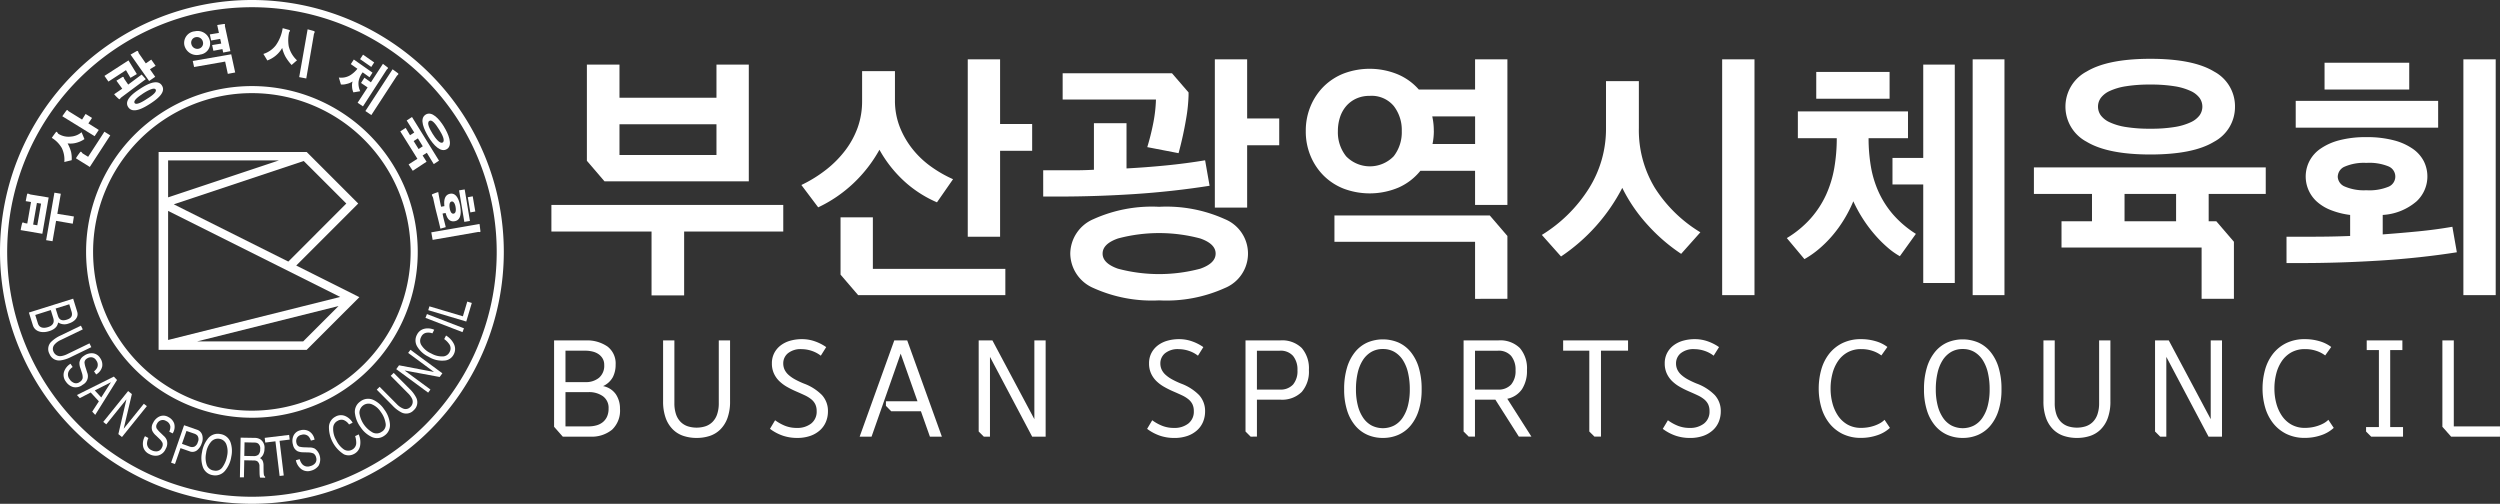 <svg xmlns="http://www.w3.org/2000/svg" viewBox="0 0 271.62 54.738"><rect x="0" y="0" width="271.62" height="54.738" fill="#333333" stroke="none"/><defs><style>.cls-1{fill:#fff;}</style></defs><g id="레이어_2" data-name="레이어 2"><path class="cls-1" d="M63.612,36.987a3.9,3.9,0,0,1,2.39.662,2.309,2.309,0,0,1,.885,1.972,2.912,2.912,0,0,1-.307,1.36,2.3,2.3,0,0,1-1.058.969,2.19,2.19,0,0,1,1.393.891,2.779,2.779,0,0,1,.446,1.576,2.852,2.852,0,0,1-.864,2.271,3.507,3.507,0,0,1-2.383.753H61.145L60.2,46.368V36.987Zm-2.174,4.53h2.174a2.239,2.239,0,0,0,1.463-.466,1.706,1.706,0,0,0,.572-1.4,1.337,1.337,0,0,0-.174-.7,1.5,1.5,0,0,0-.454-.481,1.968,1.968,0,0,0-.654-.279,3.29,3.29,0,0,0-.767-.09h-2.16Zm0,1.087v3.722h2.508a3.14,3.14,0,0,0,.858-.112,1.891,1.891,0,0,0,.689-.348,1.644,1.644,0,0,0,.46-.6,2.081,2.081,0,0,0,.168-.878,1.546,1.546,0,0,0-.614-1.338,2.583,2.583,0,0,0-1.561-.447Z"/><path class="cls-1" d="M75.682,47.58a4.527,4.527,0,0,1-1.414-.216,2.936,2.936,0,0,1-1.157-.7,3.325,3.325,0,0,1-.781-1.24,5.231,5.231,0,0,1-.286-1.833V36.987h1.227v6.8a3.7,3.7,0,0,0,.181,1.234,2.142,2.142,0,0,0,.509.829,1.972,1.972,0,0,0,.767.467,3.193,3.193,0,0,0,1.909,0,1.969,1.969,0,0,0,.766-.467,2.131,2.131,0,0,0,.509-.829,3.7,3.7,0,0,0,.182-1.234v-6.8H79.32v6.607a5.208,5.208,0,0,1-.286,1.833,3.336,3.336,0,0,1-.78,1.24,2.95,2.95,0,0,1-1.157.7A4.537,4.537,0,0,1,75.682,47.58Z"/><path class="cls-1" d="M85.313,46.27a3.456,3.456,0,0,0,1.268.223,2.422,2.422,0,0,0,1.548-.474,1.625,1.625,0,0,0,.6-1.352,1.678,1.678,0,0,0-.154-.753,1.643,1.643,0,0,0-.445-.543,3.428,3.428,0,0,0-.712-.432c-.278-.131-.59-.269-.933-.418a9.933,9.933,0,0,1-.99-.495,4.133,4.133,0,0,1-.836-.627,2.722,2.722,0,0,1-.578-.83,2.579,2.579,0,0,1-.216-1.087,2.394,2.394,0,0,1,.251-1.115,2.469,2.469,0,0,1,.689-.829,3.076,3.076,0,0,1,1.039-.516,4.625,4.625,0,0,1,1.3-.174,4.174,4.174,0,0,1,1.408.243,5.007,5.007,0,0,1,1.212.621l-.585.934a3.283,3.283,0,0,0-1-.53,3.465,3.465,0,0,0-1.08-.181,2.182,2.182,0,0,0-1.5.453,1.408,1.408,0,0,0-.5,1.08,1.592,1.592,0,0,0,.147.7,1.819,1.819,0,0,0,.431.565,3.8,3.8,0,0,0,.7.488,9.439,9.439,0,0,0,.962.452A5.33,5.33,0,0,1,89.3,42.918a2.553,2.553,0,0,1,.655,1.791,2.908,2.908,0,0,1-.209,1.094,2.534,2.534,0,0,1-.634.92,3.061,3.061,0,0,1-1.052.627,4.253,4.253,0,0,1-1.464.23,4.829,4.829,0,0,1-1.519-.237,5,5,0,0,1-1.421-.752l.557-.934A4.805,4.805,0,0,0,85.313,46.27Z"/><path class="cls-1" d="M99.683,43.594l-1.826-5.171-3.164,9.018H93.4L97.16,36.987h1.408l3.764,10.454h-1.3l-.976-2.76H96.826l-.572-.585v-.5Z"/><path class="cls-1" d="M106.332,46.883v-9.9h1.491l4.558,8.558V36.987h1.226V47.441h-1.464l-4.585-8.67v8.67h-.669Z"/><path class="cls-1" d="M126.29,46.27a3.456,3.456,0,0,0,1.268.223,2.422,2.422,0,0,0,1.548-.474,1.625,1.625,0,0,0,.6-1.352,1.692,1.692,0,0,0-.153-.753,1.659,1.659,0,0,0-.446-.543,3.4,3.4,0,0,0-.712-.432c-.278-.131-.589-.269-.933-.418a9.809,9.809,0,0,1-.989-.495,4.14,4.14,0,0,1-.837-.627,2.739,2.739,0,0,1-.578-.83,2.579,2.579,0,0,1-.216-1.087,2.394,2.394,0,0,1,.251-1.115,2.469,2.469,0,0,1,.689-.829,3.076,3.076,0,0,1,1.039-.516,4.63,4.63,0,0,1,1.3-.174,4.174,4.174,0,0,1,1.408.243,4.989,4.989,0,0,1,1.212.621l-.585.934a3.267,3.267,0,0,0-1-.53,3.476,3.476,0,0,0-1.081-.181,2.182,2.182,0,0,0-1.505.453,1.411,1.411,0,0,0-.5,1.08,1.592,1.592,0,0,0,.147.7,1.807,1.807,0,0,0,.432.565,3.735,3.735,0,0,0,.7.488,9.316,9.316,0,0,0,.961.452,5.344,5.344,0,0,1,1.966,1.248,2.557,2.557,0,0,1,.654,1.791,2.927,2.927,0,0,1-.208,1.094,2.537,2.537,0,0,1-.635.92,3.051,3.051,0,0,1-1.052.627,4.247,4.247,0,0,1-1.463.23,4.83,4.83,0,0,1-1.52-.237,5,5,0,0,1-1.421-.752l.557-.934A4.805,4.805,0,0,0,126.29,46.27Z"/><path class="cls-1" d="M135.879,47.441l-.557-.558v-9.9H139.1a3.044,3.044,0,0,1,2.335.83,3.38,3.38,0,0,1,.774,2.39,3.368,3.368,0,0,1-.781,2.384,3.036,3.036,0,0,1-2.328.835h-2.537v4.015Zm3.164-5.115a1.826,1.826,0,0,0,1.443-.544,2.262,2.262,0,0,0,.481-1.547,2.346,2.346,0,0,0-.481-1.568,1.793,1.793,0,0,0-1.443-.564h-2.481v4.223Z"/><path class="cls-1" d="M150.25,47.58a4.138,4.138,0,0,1-1.673-.334,3.637,3.637,0,0,1-1.331-1,4.765,4.765,0,0,1-.885-1.652,7.456,7.456,0,0,1-.321-2.3,7.966,7.966,0,0,1,.314-2.363,4.913,4.913,0,0,1,.878-1.693,3.625,3.625,0,0,1,1.331-1.025,4.341,4.341,0,0,1,3.373,0,3.625,3.625,0,0,1,1.331,1.025,4.9,4.9,0,0,1,.878,1.693,8,8,0,0,1,.314,2.363,7.456,7.456,0,0,1-.321,2.3,4.782,4.782,0,0,1-.885,1.652,3.654,3.654,0,0,1-1.331,1A4.133,4.133,0,0,1,150.25,47.58Zm0-9.659a2.443,2.443,0,0,0-1.268.321,2.739,2.739,0,0,0-.914.892,4.353,4.353,0,0,0-.558,1.38,7.893,7.893,0,0,0-.187,1.784,7.008,7.008,0,0,0,.2,1.756,4.168,4.168,0,0,0,.578,1.33,2.6,2.6,0,0,0,.92.844,2.714,2.714,0,0,0,2.453,0,2.594,2.594,0,0,0,.92-.844,4.19,4.19,0,0,0,.578-1.33,7.006,7.006,0,0,0,.2-1.756,7.831,7.831,0,0,0-.189-1.784,4.33,4.33,0,0,0-.557-1.38,2.745,2.745,0,0,0-.913-.892A2.449,2.449,0,0,0,150.25,37.921Z"/><path class="cls-1" d="M159.016,46.883v-9.9h3.777a3.043,3.043,0,0,1,2.335.83,3.376,3.376,0,0,1,.774,2.39,3.636,3.636,0,0,1-.537,2.076,2.545,2.545,0,0,1-1.6,1.046l2.621,4.112h-1.366l-2.551-4.015h-2.216v4.015h-.683Zm3.722-4.557a1.822,1.822,0,0,0,1.442-.544,2.257,2.257,0,0,0,.481-1.547,2.341,2.341,0,0,0-.481-1.568,1.789,1.789,0,0,0-1.442-.564h-2.481v4.223Z"/><path class="cls-1" d="M172.674,46.883V38.1h-2.842V36.987h7.052V38.1h-2.941v9.338h-.711Z"/><path class="cls-1" d="M182.32,46.27a3.456,3.456,0,0,0,1.268.223,2.419,2.419,0,0,0,1.547-.474,1.626,1.626,0,0,0,.6-1.352,1.692,1.692,0,0,0-.153-.753,1.662,1.662,0,0,0-.447-.543,3.393,3.393,0,0,0-.711-.432c-.278-.131-.589-.269-.933-.418a9.933,9.933,0,0,1-.99-.495,4.105,4.105,0,0,1-.836-.627,2.76,2.76,0,0,1-.579-.83,2.594,2.594,0,0,1-.216-1.087,2.406,2.406,0,0,1,.251-1.115,2.472,2.472,0,0,1,.69-.829,3.076,3.076,0,0,1,1.039-.516,4.625,4.625,0,0,1,1.3-.174,4.179,4.179,0,0,1,1.408.243,5.007,5.007,0,0,1,1.212.621l-.586.934a3.267,3.267,0,0,0-1-.53,3.465,3.465,0,0,0-1.08-.181,2.187,2.187,0,0,0-1.506.453,1.41,1.41,0,0,0-.5,1.08,1.606,1.606,0,0,0,.146.7,1.838,1.838,0,0,0,.432.565,3.768,3.768,0,0,0,.7.488,9.339,9.339,0,0,0,.962.452,5.339,5.339,0,0,1,1.965,1.248,2.553,2.553,0,0,1,.655,1.791,2.928,2.928,0,0,1-.209,1.094,2.522,2.522,0,0,1-.634.92,3.051,3.051,0,0,1-1.052.627,4.261,4.261,0,0,1-1.464.23,4.829,4.829,0,0,1-1.519-.237,5,5,0,0,1-1.422-.752l.558-.934A4.805,4.805,0,0,0,182.32,46.27Z"/><path class="cls-1" d="M197.6,42.228a7.6,7.6,0,0,1,.272-2.049,4.942,4.942,0,0,1,.843-1.714,4.16,4.16,0,0,1,1.443-1.178,4.547,4.547,0,0,1,2.07-.439,5.533,5.533,0,0,1,1.533.216,3.844,3.844,0,0,1,1.3.634l-.655.92a3.294,3.294,0,0,0-.934-.488,3.777,3.777,0,0,0-1.254-.2,2.981,2.981,0,0,0-1.492.356,3.049,3.049,0,0,0-1.031.947,4.345,4.345,0,0,0-.606,1.366,6.389,6.389,0,0,0-.2,1.624,6.14,6.14,0,0,0,.2,1.575,4.439,4.439,0,0,0,.606,1.366,3.093,3.093,0,0,0,1.031.962,2.942,2.942,0,0,0,1.492.362,4.665,4.665,0,0,0,.7-.055,4.383,4.383,0,0,0,.691-.168,3.977,3.977,0,0,0,.627-.271,2.266,2.266,0,0,0,.516-.384l.585.878a3.752,3.752,0,0,1-1.422.815,5.4,5.4,0,0,1-1.686.272,4.483,4.483,0,0,1-2.07-.446,4.209,4.209,0,0,1-1.443-1.192,5.024,5.024,0,0,1-.843-1.707A7.351,7.351,0,0,1,197.6,42.228Z"/><path class="cls-1" d="M213.248,47.58a4.13,4.13,0,0,1-1.672-.334,3.646,3.646,0,0,1-1.331-1,4.765,4.765,0,0,1-.885-1.652,7.456,7.456,0,0,1-.321-2.3,8,8,0,0,1,.314-2.363,4.9,4.9,0,0,1,.878-1.693,3.617,3.617,0,0,1,1.331-1.025,4.339,4.339,0,0,1,3.372,0,3.62,3.62,0,0,1,1.332,1.025,4.913,4.913,0,0,1,.878,1.693,7.966,7.966,0,0,1,.314,2.363,7.456,7.456,0,0,1-.321,2.3,4.765,4.765,0,0,1-.885,1.652,3.646,3.646,0,0,1-1.331,1A4.138,4.138,0,0,1,213.248,47.58Zm0-9.659a2.446,2.446,0,0,0-1.268.321,2.745,2.745,0,0,0-.913.892,4.33,4.33,0,0,0-.557,1.38,7.831,7.831,0,0,0-.189,1.784,7.008,7.008,0,0,0,.2,1.756,4.191,4.191,0,0,0,.579,1.33,2.594,2.594,0,0,0,.92.844,2.714,2.714,0,0,0,2.453,0,2.6,2.6,0,0,0,.92-.844,4.168,4.168,0,0,0,.578-1.33,7.008,7.008,0,0,0,.2-1.756,7.893,7.893,0,0,0-.187-1.784,4.4,4.4,0,0,0-.558-1.38,2.748,2.748,0,0,0-.914-.892A2.443,2.443,0,0,0,213.248,37.921Z"/><path class="cls-1" d="M225.653,47.58a4.527,4.527,0,0,1-1.414-.216,2.954,2.954,0,0,1-1.158-.7,3.349,3.349,0,0,1-.78-1.24,5.232,5.232,0,0,1-.285-1.833V36.987h1.226v6.8a3.723,3.723,0,0,0,.181,1.234,2.154,2.154,0,0,0,.509.829,1.972,1.972,0,0,0,.767.467,3.193,3.193,0,0,0,1.909,0,1.98,1.98,0,0,0,.767-.467,2.141,2.141,0,0,0,.508-.829,3.7,3.7,0,0,0,.182-1.234v-6.8h1.226v6.607a5.208,5.208,0,0,1-.286,1.833,3.323,3.323,0,0,1-.78,1.24,2.943,2.943,0,0,1-1.157.7A4.537,4.537,0,0,1,225.653,47.58Z"/><path class="cls-1" d="M234.141,46.883v-9.9h1.491l4.558,8.558V36.987h1.226V47.441h-1.463l-4.586-8.67v8.67H234.7Z"/><path class="cls-1" d="M245.821,42.228a7.6,7.6,0,0,1,.272-2.049,4.942,4.942,0,0,1,.843-1.714,4.151,4.151,0,0,1,1.443-1.178,4.544,4.544,0,0,1,2.07-.439,5.538,5.538,0,0,1,1.533.216,3.854,3.854,0,0,1,1.3.634l-.655.92a3.294,3.294,0,0,0-.934-.488,3.779,3.779,0,0,0-1.255-.2,2.975,2.975,0,0,0-1.491.356,3.049,3.049,0,0,0-1.031.947,4.323,4.323,0,0,0-.606,1.366,6.389,6.389,0,0,0-.2,1.624,6.14,6.14,0,0,0,.2,1.575,4.415,4.415,0,0,0,.606,1.366,3.093,3.093,0,0,0,1.031.962,2.935,2.935,0,0,0,1.491.362,4.688,4.688,0,0,0,.7-.055,4.37,4.37,0,0,0,.69-.168,3.949,3.949,0,0,0,.628-.271,2.26,2.26,0,0,0,.515-.384l.585.878a3.747,3.747,0,0,1-1.421.815,5.4,5.4,0,0,1-1.686.272,4.48,4.48,0,0,1-2.07-.446,4.2,4.2,0,0,1-1.443-1.192,5.024,5.024,0,0,1-.843-1.707A7.351,7.351,0,0,1,245.821,42.228Z"/><path class="cls-1" d="M257.139,36.987h3.875v1.046H259.69V46.4h1.394v1.045h-3.457l-.558-.558V46.4h1.394V38.033h-1.324Z"/><path class="cls-1" d="M266.6,36.987v9.339h5.018v1.115h-5.31l-.948-1.073V36.987Z"/><path class="cls-1" d="M70.789,32.093v-6.94H59.908V22.268H85.1v2.885H74.33v6.94ZM63.764,17.47V7.018h3.541v3.6H77.843v-3.6h3.513V19.7H65.677ZM77.843,13.5H67.305v3.342H77.843Z"/><path class="cls-1" d="M101.8,21.983a12.732,12.732,0,0,1-3.341-2.1A13.555,13.555,0,0,1,95.55,16.27a15.008,15.008,0,0,1-2.842,3.657,14.718,14.718,0,0,1-3.813,2.6L87.067,20.1a14.455,14.455,0,0,0,2.7-1.671,11.5,11.5,0,0,0,2.085-2.113,9.3,9.3,0,0,0,1.343-2.485,8.47,8.47,0,0,0,.471-2.842V7.731h3.569v3.141a7.85,7.85,0,0,0,.543,2.971,9.34,9.34,0,0,0,1.428,2.427,9.963,9.963,0,0,0,2.028,1.885,13.433,13.433,0,0,0,2.313,1.314ZM94.835,23.61v5.6h14.394v2.856H93.236l-1.913-2.228V23.61Zm13.823-10.138h3.484v2.913h-3.484v9.338h-3.513V6.446h3.513Z"/><path class="cls-1" d="M131.419,20.183q-4,.629-8.139.9t-8.254.271h-1.685V18.5h3.484q.972,0,2.028-.057V13.386h3.541V18.3q2.142-.114,4.313-.328t4.226-.557ZM115.455,7.96h11.88l1.8,2.084v.315a17.451,17.451,0,0,1-.243,2.413,38.875,38.875,0,0,1-.843,3.87l-3.4-.657a26.4,26.4,0,0,0,.657-2.642,15.371,15.371,0,0,0,.286-2.527H115.455Zm.828,19.591A4.122,4.122,0,0,1,118.8,23.81a15.409,15.409,0,0,1,7.139-1.342,15.415,15.415,0,0,1,7.141,1.342,4.042,4.042,0,0,1,0,7.483,15.428,15.428,0,0,1-7.141,1.342,15.422,15.422,0,0,1-7.139-1.342A4.122,4.122,0,0,1,116.283,27.551Zm15.793,0q0-1.056-1.671-1.642a17.338,17.338,0,0,0-8.939,0q-1.669.585-1.67,1.642t1.67,1.643a17.366,17.366,0,0,0,8.939,0Q132.076,28.608,132.076,27.551ZM135.5,12.872h3.485v2.913H135.5v6.768H131.99V6.446H135.5Z"/><path class="cls-1" d="M163.776,22.268h-3.513V18.555h-5.94a6.349,6.349,0,0,1-2.355,1.814,8.054,8.054,0,0,1-5.942.143,6.415,6.415,0,0,1-2.184-1.4A6.579,6.579,0,0,1,142.4,16.97a6.879,6.879,0,0,1-.529-2.727,6.882,6.882,0,0,1,.529-2.727,6.594,6.594,0,0,1,1.442-2.143,6.428,6.428,0,0,1,2.184-1.4,8.023,8.023,0,0,1,5.827.1,6.318,6.318,0,0,1,2.3,1.656h6.111V6.446h3.513Zm-3.513,10.2v-6.2H144.984V23.41h16.879l1.913,2.228v6.826ZM152.3,14.243a4.249,4.249,0,0,0-.872-2.727,3.131,3.131,0,0,0-2.613-1.1,3.435,3.435,0,0,0-1.47.3,3.188,3.188,0,0,0-1.086.814,3.5,3.5,0,0,0-.671,1.214,4.778,4.778,0,0,0-.229,1.5,4.153,4.153,0,0,0,.9,2.742,3.6,3.6,0,0,0,5.169-.015A4.251,4.251,0,0,0,152.3,14.243Zm3.484,0a7.154,7.154,0,0,1-.143,1.4h4.626v-3h-4.655A7.3,7.3,0,0,1,155.78,14.243Z"/><path class="cls-1" d="M182.654,27.58a19.191,19.191,0,0,1-3.613-3.113,17.333,17.333,0,0,1-2.784-4.055,20.053,20.053,0,0,1-6.655,7.454l-2.084-2.342a15.794,15.794,0,0,0,5.1-5.027,12.161,12.161,0,0,0,1.871-6.568V8.816h3.57v5.113a12.1,12.1,0,0,0,1.728,6.468,15.079,15.079,0,0,0,4.955,4.841Zm7.968,4.484h-3.513V6.446h3.513Z"/><path class="cls-1" d="M206.415,27.837a7.87,7.87,0,0,1-1.328-.943,13.4,13.4,0,0,1-1.385-1.385,14.719,14.719,0,0,1-1.286-1.713,15.218,15.218,0,0,1-1.056-1.927,14.371,14.371,0,0,1-1.014,1.984,13.625,13.625,0,0,1-1.285,1.771,12.534,12.534,0,0,1-1.471,1.456,10.024,10.024,0,0,1-1.542,1.072l-1.914-2.285a11.152,11.152,0,0,0,2.585-2.128,10.456,10.456,0,0,0,1.671-2.556,11.99,11.99,0,0,0,.9-2.927,18.943,18.943,0,0,0,.271-3.242h-4.227V12.1H207.3v2.913h-4.283a18.5,18.5,0,0,0,.242,3.028,11.356,11.356,0,0,0,.828,2.77,10.212,10.212,0,0,0,1.571,2.47,11.149,11.149,0,0,0,2.5,2.128ZM205.3,7.817V10.73h-7.968V7.817Zm.314,9.339h3.342V7.018h3.427V30.75h-3.427V20.041h-3.342Zm8.711,14.908V6.446h3.456V32.064Z"/><path class="cls-1" d="M239.2,32.464v-5.57H223.979V24.039h3.312v-2.97H220.98V18.184h25.189v2.885h-6.2v2.97h.828l1.914,2.228v6.2Zm3.627-20.877a4.272,4.272,0,0,1-2.271,3.812q-2.269,1.386-6.926,1.386-4.626,0-6.925-1.386a4.311,4.311,0,0,1,0-7.625q2.3-1.384,6.925-1.385,4.655,0,6.926,1.385A4.274,4.274,0,0,1,242.828,11.587Zm-9.2-2.4a16.188,16.188,0,0,0-2.656.185,6.632,6.632,0,0,0-1.756.514,2.489,2.489,0,0,0-.971.758,1.631,1.631,0,0,0,0,1.885,2.486,2.486,0,0,0,.971.756,6.522,6.522,0,0,0,1.756.514,15.969,15.969,0,0,0,2.656.185,15.711,15.711,0,0,0,2.643-.185,6.5,6.5,0,0,0,1.741-.514,2.494,2.494,0,0,0,.971-.756,1.631,1.631,0,0,0,0-1.885,2.5,2.5,0,0,0-.971-.758,6.611,6.611,0,0,0-1.741-.514A15.925,15.925,0,0,0,233.631,9.188Zm-2.8,14.851h5.6v-2.97h-5.6Z"/><path class="cls-1" d="M266.931,27.409q-4,.629-8.352.9t-8.469.271h-1.685V25.723h1.627q1.143,0,2.486-.013t2.8-.072V23.353a8.592,8.592,0,0,1-2.172-.557,4.911,4.911,0,0,1-1.5-.942,3.673,3.673,0,0,1-.771-4.312,3.718,3.718,0,0,1,1.2-1.372,6.42,6.42,0,0,1,2.055-.927,11.2,11.2,0,0,1,2.957-.343,11.346,11.346,0,0,1,2.97.343,6.41,6.41,0,0,1,2.07.927,3.752,3.752,0,0,1,1.2,1.357,3.7,3.7,0,0,1-.786,4.342,6.177,6.177,0,0,1-3.684,1.484v2.114q1.94-.142,3.855-.329t3.713-.5ZM264.9,10.959v2.913H249.425V10.959Zm-3.142-4.142V9.73h-9.2V6.817Zm-7.768,12.367a1.21,1.21,0,0,0,.771,1.085,5.275,5.275,0,0,0,2.342.4,5.49,5.49,0,0,0,2.413-.386,1.194,1.194,0,0,0,0-2.2,5.507,5.507,0,0,0-2.413-.385,5.292,5.292,0,0,0-2.342.4A1.213,1.213,0,0,0,253.994,19.184Zm17.163,12.88h-3.512V6.446h3.512Z"/><path class="cls-1" d="M0,27.369A27.4,27.4,0,0,0,27.37,54.738v-.767A26.593,26.593,0,1,1,46.18,46.18a26.633,26.633,0,0,1-18.81,7.791v.767A27.369,27.369,0,1,0,0,27.369"/><path class="cls-1" d="M9.353,27.369A18.037,18.037,0,0,0,27.368,45.387v-.768a17.25,17.25,0,1,1,17.246-17.25,17.264,17.264,0,0,1-17.246,17.25v.768A18.017,18.017,0,1,0,9.353,27.369"/><path class="cls-1" d="M5.707,26.209l.386-2.215,1.812.311.124-.785-1.8-.29.377-2.181-.694-.115-.9,5.16.7.115M3.37,21.943l-.407,2.344L2.7,24.242c-.1-.016-.249-.164-.3.031A6.7,6.7,0,0,0,2.245,25L4.6,25.4l.686-3.942-1.954-.324c-.179-.031-.349-.2-.391-.012-.032.133-.147.734-.147.734l.581.092M3.6,24.4l.41-2.349.451.074-.41,2.351L3.6,24.4"/><path class="cls-1" d="M5.629,14.98a3.08,3.08,0,0,1,1.088,1.11,2.915,2.915,0,0,1,.272,1.515c.036-.017.787-.193.8-.2a3.174,3.174,0,0,0-.067-.9,4.352,4.352,0,0,0-.376-.926,2.352,2.352,0,0,0,.718-.014,2.874,2.874,0,0,0,1.113-.453c-.016-.025-.3-.715-.313-.746A2.015,2.015,0,0,1,7.7,14.84a2.061,2.061,0,0,1-1.3-.268c-.139-.031-.194-.381-.334-.2-.181.23-.441.6-.436.609m3.059,1.577a7.488,7.488,0,0,0-.442.638l1.51.942,2.225-3.43-.639-.4c0,.012-1.768,2.727-1.768,2.727l-.585-.359c-.1-.069-.167-.309-.3-.121m2.041-2.438L9.6,13.406l.4-.594-.7-.431-.384.609L7.49,12.107c-.146-.087-.16-.252-.293-.076-.1.129-.426.59-.426.6l3.509,2.164.449-.674"/><path class="cls-1" d="M11.78,8.863c.01,0,1.906-1.24,1.906-1.24.012.019.485.83.492.832l.69-.408-.91-1.485c-.011.008-2.59,1.674-2.609,1.684l.431.617m1.5.774c-.009.008-.867.593-.879.6a4.039,4.039,0,0,0,.544.543c.075.02.156-.129.2-.17L15.841,8.6l-.451-.5L13.928,9.191,13.5,8.562c-.039-.056-.049-.289-.221-.181-.069.049-.63.385-.63.385l.634.871m3.58-1.295-.571-.817.614-.38-.472-.67-.593.41-.763-1.1c-.038-.055-.05-.318-.223-.234-.093.049-.671.383-.671.383C14.192,5.945,16.2,8.8,16.2,8.8l.667-.457M15.1,9.726c-.5.334-1.706,1.153-1.156,1.932.514.738,1.674.068,2.459-.445.764-.508,1.691-1.25,1.152-1.977-.577-.775-1.991.182-2.455.49m.328.512c.212-.148,1.345-.892,1.5-.48.128.345-.827.894-1.069,1.054s-1.021.649-1.224.393c-.211-.279.5-.77.8-.967"/><path class="cls-1" d="M21.17,3.4a1.272,1.272,0,0,0-1.146,1.477,1.379,1.379,0,0,0,1.743,1.047,1.223,1.223,0,0,0,1.041-1.448A1.361,1.361,0,0,0,21.17,3.4m-.082,3.881,3.374-.59.29,1.334.8-.15L25.122,5.9l-4.18.725.146.658m3.944-1.722L24.438,2.84c-.019-.1.076-.256-.106-.233-.075.006-.73.112-.73.112l.182.859-.986.16.14.662.986-.175.112.509-.987.162.134.621.984-.183.081.375.784-.15M21.285,4.037a.656.656,0,0,1,.764.529.6.6,0,0,1-.5.733.662.662,0,0,1-.758-.514.6.6,0,0,1,.492-.748"/><path class="cls-1" d="M30.711,3.064a4.342,4.342,0,0,1-.746,1.862,2.769,2.769,0,0,1-1.352.935c.01.01.425.692.431.709a3.161,3.161,0,0,0,.936-.545,3.058,3.058,0,0,0,.68-.816,3.723,3.723,0,0,0,.371.979,5.281,5.281,0,0,0,.654.874c.016-.019.555-.49.585-.507a3.052,3.052,0,0,1-.9-1.528,3.959,3.959,0,0,1,.027-1.447c0-.137.26-.268-.027-.342-.259-.068-.646-.179-.656-.174m2.562,5.463s.824-4.738.823-4.783c.026-.182.21-.309-.032-.383-.206-.06-.637-.176-.645-.176-.006.045-.915,5.194-.915,5.194l.769.148"/><path class="cls-1" d="M39.122,6.426l1.216.847.316-.49-1.212-.845-.32.488m-.287,1.043a3.1,3.1,0,0,1-.8.716,1.91,1.91,0,0,1-1.219.239c0,.015.221.732.223.754a1.56,1.56,0,0,0,.586-.051,1.833,1.833,0,0,0,.684-.279,1.413,1.413,0,0,0-.057.57,1.663,1.663,0,0,0,.142.617c.015,0,.709-.117.744-.125a1.956,1.956,0,0,1-.178-1.064,2.314,2.314,0,0,1,.443-.987l.745.533.324-.5L38.442,6.467l-.327.5.72.506M40.346,12.5,43.12,8.236c.048-.07.261-.168.109-.285-.094-.076-.575-.422-.575-.422-.01.016-2.951,4.528-2.954,4.535l.646.44m-1.492-1.342.582.395c.01-.014,2.578-3.987,2.578-3.987.067-.1.223-.15.095-.248-.086-.072-.505-.388-.505-.388L40.3,8.943l-.707-.5-.368.569.715.486-1.085,1.662"/><path class="cls-1" d="M48.241,13.767c-.523-.849-1.322-1.736-1.995-1.316-.736.463-.144,1.668.3,2.41.556.924,1.365,1.778,2.038,1.319.642-.44.122-1.657-.348-2.413m-.536,3.694-2.936-4.746-.579.375.822,1.308-.458.295-.473-.8-.585.381c.01.01,1.845,2.955,1.859,2.977l-.956.613.451.692,1.5-.987-.429-.676.457-.293.752,1.227.573-.369m.038-3.342c.314.506.652,1.17.363,1.361s-.8-.449-1.1-.947-.674-1.168-.356-1.391c.267-.189.668.284,1.093.977m-1.8,1.776-.457.3-.537-.865.46-.293.534.862"/><path class="cls-1" d="M50.011,22.439c-.065-.384-.3-1.529-1.1-1.39s-.639,1.16-.627,1.346c0,0-.354.066-.36.066s-.112-.5-.17-.82c-.061-.3-.14-.774-.14-.774a5.117,5.117,0,0,0-.647.238c-.122.053.057.252.094.415,0,0,.2.956.366,1.6.239.92.421,1.707.422,1.725l.581-.166c0-.008-.109-.467-.183-.741s-.16-.716-.16-.73.324-.067.324-.067c.079.186.213,1.032,1,.891s.664-1.185.592-1.594m-.125-1.754.57,3.422.609-.1-.57-3.424-.609.1m.948.747.276,1.65.539-.1-.279-1.65-.536.1m-3.818,4.634,4.94-.859c.1-.018.282.084.248-.127-.02-.109-.085-.732-.1-.742l-5.236.908.146.82M49.5,22.521c.028.153.087.637-.217.69s-.4-.426-.421-.574c-.024-.129-.113-.678.2-.741s.424.5.441.625"/><path class="cls-1" d="M8.79,35.383,6.611,36.438a3.516,3.516,0,0,0-1.028.681,1.1,1.1,0,0,0-.2,1.346,1.118,1.118,0,0,0,1.192.691,3.535,3.535,0,0,0,1.167-.383l2.18-1.056-.2-.414-2.39,1.158a2.172,2.172,0,0,1-.72.232.779.779,0,0,1-.794-.474.706.706,0,0,1,.13-.811,1.915,1.915,0,0,1,.645-.463l2.4-1.158-.2-.4"/><path class="cls-1" d="M7.66,39.52a1.632,1.632,0,0,0-.713.908,1.186,1.186,0,0,0,.209,1.031,1.439,1.439,0,0,0,.777.59A1.216,1.216,0,0,0,8.989,41.8a1.042,1.042,0,0,0,.481-1.328l-.144-.461a2.73,2.73,0,0,1-.147-.627.523.523,0,0,1,.265-.426.762.762,0,0,1,.51-.139.656.656,0,0,1,.5.336.774.774,0,0,1,.112.772,1.2,1.2,0,0,1-.351.416l.234.34a1.321,1.321,0,0,0,.658-.883,1.24,1.24,0,0,0-.232-.91,1.069,1.069,0,0,0-.8-.508,1.411,1.411,0,0,0-.956.281,1.008,1.008,0,0,0-.487.721,1.544,1.544,0,0,0,.119.664l.14.439a1.52,1.52,0,0,1,.091.59.649.649,0,0,1-.319.422.636.636,0,0,1-.756.033.868.868,0,0,1-.338-.328.8.8,0,0,1-.093-.881,1.378,1.378,0,0,1,.418-.447L7.66,39.52"/><path class="cls-1" d="M10.3,42.42l1.755-.893L11,43.182Zm-1.939.5.309.338,1.185-.615.888.962-.724,1.118.327.353,2.368-3.789-.341-.371-4.012,2"/><polygon class="cls-1" points="11.216 45.84 11.546 46.105 13.737 43.389 12.86 47.166 13.25 47.484 15.956 44.127 15.627 43.867 13.438 46.58 14.328 42.816 13.921 42.486 11.216 45.84"/><path class="cls-1" d="M15.752,47.392a1.617,1.617,0,0,0-.2,1.135,1.172,1.172,0,0,0,.674.809,1.375,1.375,0,0,0,.959.15,1.2,1.2,0,0,0,.818-.72,1.154,1.154,0,0,0,.124-.92,1.113,1.113,0,0,0-.33-.477l-.35-.338a2.638,2.638,0,0,1-.427-.484.521.521,0,0,1,.035-.5.725.725,0,0,1,.382-.367.664.664,0,0,1,.607.06.769.769,0,0,1,.465.623,1.357,1.357,0,0,1-.118.537l.367.188A1.319,1.319,0,0,0,18.921,46a1.263,1.263,0,0,0-.631-.691,1.046,1.046,0,0,0-.947-.069,1.43,1.43,0,0,0-.706.7,1,1,0,0,0-.092.865,1.631,1.631,0,0,0,.419.529l.333.322a1.631,1.631,0,0,1,.363.471.675.675,0,0,1-.082.523.646.646,0,0,1-.657.389.966.966,0,0,1-.448-.121.8.8,0,0,1-.5-.738,1.424,1.424,0,0,1,.154-.59l-.376-.2"/><path class="cls-1" d="M18.588,50.27l.423.144.6-1.725.976.34a.806.806,0,0,0,.825-.109,1.62,1.62,0,0,0,.5-.742,1.366,1.366,0,0,0,.047-.953.867.867,0,0,0-.562-.54L20,46.2,18.588,50.27m2.906-2.237a.764.764,0,0,1-.367.49.7.7,0,0,1-.515,0l-.841-.3.489-1.4.84.289a.8.8,0,0,1,.35.219.7.7,0,0,1,.044.7"/><path class="cls-1" d="M23.922,47.156a1.352,1.352,0,0,0-1.378.559,3.113,3.113,0,0,0-.594,1.416,2.977,2.977,0,0,0,.1,1.635,1.349,1.349,0,0,0,1.057.859,1.378,1.378,0,0,0,1.369-.51,3.109,3.109,0,0,0,.654-1.5,2.926,2.926,0,0,0-.064-1.5,1.382,1.382,0,0,0-1.14-.959m-.674,3.969a.943.943,0,0,1-.8-.643,2.389,2.389,0,0,1-.06-1.236,2.349,2.349,0,0,1,.561-1.268.971.971,0,0,1,.9-.3.952.952,0,0,1,.737.595,2.211,2.211,0,0,1,.085,1.252,2.975,2.975,0,0,1-.492,1.213.879.879,0,0,1-.938.385"/><path class="cls-1" d="M26.542,49.535l.027-1.475,1.093.024a.689.689,0,0,1,.366.094.666.666,0,0,1,.24.629.815.815,0,0,1-.19.591.752.752,0,0,1-.5.157l-1.033-.02m-.482,2.324.439,0,.038-1.851,1.019.021a.72.72,0,0,1,.4.09.656.656,0,0,1,.231.564l.012.721a2.666,2.666,0,0,0,.025.334.561.561,0,0,0,.03.152l.55.014V51.8a.35.35,0,0,1-.141-.26,2.848,2.848,0,0,1-.027-.361l-.007-.588a1.265,1.265,0,0,0-.1-.537.73.73,0,0,0-.282-.28.974.974,0,0,0,.346-.39,1.411,1.411,0,0,0,.14-.627,1.079,1.079,0,0,0-.45-1.018,1.148,1.148,0,0,0-.618-.164l-1.524-.025-.078,4.31"/><polygon class="cls-1" points="28.759 47.572 28.819 48.084 29.925 47.949 30.38 51.713 30.829 51.66 30.374 47.895 31.474 47.76 31.413 47.25 28.759 47.572"/><path class="cls-1" d="M32.147,50.006a1.611,1.611,0,0,0,.609.978,1.176,1.176,0,0,0,1.038.153,1.448,1.448,0,0,0,.818-.536,1.445,1.445,0,0,0-.4-1.853,1.153,1.153,0,0,0-.564-.129l-.487-.019a2.584,2.584,0,0,1-.64-.073.529.529,0,0,1-.31-.394.756.756,0,0,1,.04-.528.672.672,0,0,1,.491-.357.763.763,0,0,1,.76.147,1.265,1.265,0,0,1,.276.474l.4-.1a1.312,1.312,0,0,0-.612-.919,1.236,1.236,0,0,0-.932-.1,1.07,1.07,0,0,0-.746.588,1.406,1.406,0,0,0-.054.992,1,1,0,0,0,.505.7,1.664,1.664,0,0,0,.673.111l.459.014a1.58,1.58,0,0,1,.586.113.683.683,0,0,1,.29.446.649.649,0,0,1-.226.728.969.969,0,0,1-.418.2.792.792,0,0,1-.864-.209,1.38,1.38,0,0,1-.277-.543l-.41.11"/><path class="cls-1" d="M36.477,45.254a1.293,1.293,0,0,0-.737,1.105,3.48,3.48,0,0,0,1.622,3,1.219,1.219,0,0,0,1.062-.017,1.236,1.236,0,0,0,.707-.959,2.189,2.189,0,0,0-.156-1.188l-.39.188a2.331,2.331,0,0,1,.119.7.824.824,0,0,1-.457.777.87.87,0,0,1-.932-.064,2.514,2.514,0,0,1-.784-.971,2.435,2.435,0,0,1-.331-1.365.877.877,0,0,1,.5-.744.774.774,0,0,1,.659-.069,1.268,1.268,0,0,1,.563.471l.392-.193a1.73,1.73,0,0,0-.779-.711,1.194,1.194,0,0,0-1.061.037"/><path class="cls-1" d="M39.141,43.623A1.345,1.345,0,0,0,38.579,45a3.1,3.1,0,0,0,.6,1.416,2.925,2.925,0,0,0,1.239,1.072,1.354,1.354,0,0,0,1.354-.16,1.375,1.375,0,0,0,.584-1.336,3.062,3.062,0,0,0-.616-1.517,2.893,2.893,0,0,0-1.123-1,1.373,1.373,0,0,0-1.476.15m2.374,3.252a.948.948,0,0,1-1.014.119,2.877,2.877,0,0,1-1.449-2.1,1,1,0,0,1,.416-.856.965.965,0,0,1,.944-.109,2.161,2.161,0,0,1,.954.816,2.811,2.811,0,0,1,.521,1.2.887.887,0,0,1-.372.94"/><path class="cls-1" d="M40.933,42.336l1.709,1.723a3.549,3.549,0,0,0,.973.75,1.115,1.115,0,0,0,1.346-.249,1.129,1.129,0,0,0,.262-1.351,3.633,3.633,0,0,0-.743-.981l-1.707-1.716-.322.318,1.871,1.889a2.083,2.083,0,0,1,.451.611.767.767,0,0,1-.2.9.7.7,0,0,1-.807.143,1.98,1.98,0,0,1-.648-.459l-1.872-1.889-.318.315"/><polygon class="cls-1" points="46.518 42.66 46.768 42.322 43.955 40.25 47.77 40.959 48.063 40.557 44.595 38.004 44.345 38.344 47.153 40.412 43.353 39.689 43.05 40.107 46.518 42.66"/><path class="cls-1" d="M45.3,36.369a1.288,1.288,0,0,0,.059,1.33,2.865,2.865,0,0,0,1.207,1.063,2.78,2.78,0,0,0,1.876.394,1.217,1.217,0,0,0,.848-.64,1.233,1.233,0,0,0,0-1.194,2.23,2.23,0,0,0-.829-.867l-.2.385a2.208,2.208,0,0,1,.506.494.8.8,0,0,1,.091.892.842.842,0,0,1-.785.5,2.368,2.368,0,0,1-1.209-.316,2.423,2.423,0,0,1-1.075-.9.868.868,0,0,1-.034-.893.773.773,0,0,1,.492-.447,1.236,1.236,0,0,1,.73.049l.2-.391a1.7,1.7,0,0,0-1.051-.113,1.193,1.193,0,0,0-.827.658"/><rect class="cls-1" x="48.095" y="32.948" width="0.446" height="4.31" transform="translate(-1.816 67.561) rotate(-68.918)"/><polygon class="cls-1" points="50.659 34.934 51.261 32.914 50.767 32.766 50.293 34.365 46.656 33.283 46.529 33.699 50.659 34.934"/><path class="cls-1" d="M7.525,33.059l.245.783c.153.484-.047.742-.493.883-.59.189-.857-.008-.987-.424l-.246-.781Zm-4.386.9.433,1.381c.222.7.99.883,1.76.64.825-.251.929-.7.988-.943a1.254,1.254,0,0,0,1.138.112c.656-.2,1.118-.686.929-1.282l-.439-1.416Zm2.379-.271.265.853c.11.354.1.791-.575,1-.536.168-.948.049-1.088-.4l-.29-.92Z"/><path class="cls-1" d="M32.185,28.85l6.735-6.736-5.6-5.6H17.232v21.5H33.316l5.73-5.728L32.185,28.85m5.441-6.736-6.3,6.305L18.882,22.2,33,17.493ZM18.264,17.427H30.308L18.264,21.442Zm0,5.486,18.7,9.35h0l-18.7,4.674ZM32.938,37.094H21.406l15.376-3.843Z"/></g></svg>